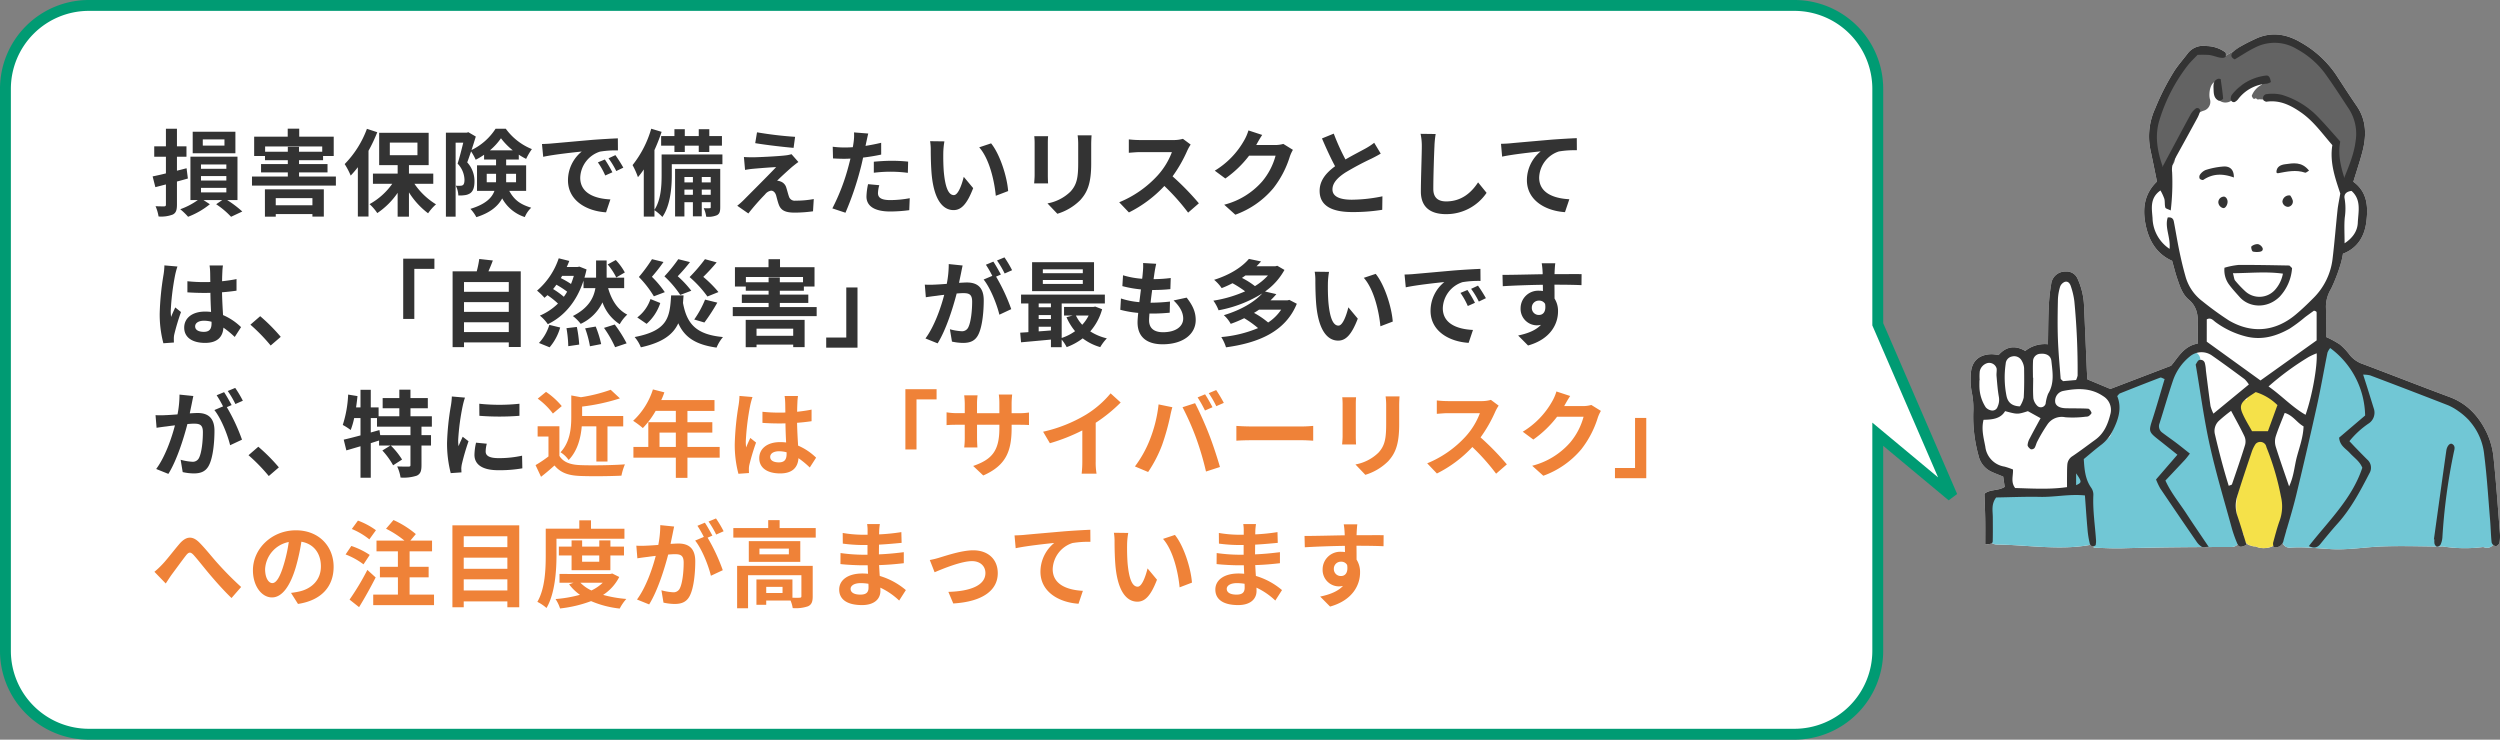 <svg xmlns="http://www.w3.org/2000/svg" xmlns:xlink="http://www.w3.org/1999/xlink" width="689.5" height="204" viewBox="0 0 689.5 204">
  <rect x="0" y="0" width="689.5" height="204" fill="#808080" stroke="none"/>
  <defs>
    <clipPath id="clip-path">
      <rect id="長方形_8534" data-name="長方形 8534" width="146" height="142" fill="none"/>
    </clipPath>
  </defs>
  <g id="吹き出しA" transform="translate(-847.352 -155.5)">
    <g id="吹き出し" transform="translate(7.999)">
      <path id="合体_2" data-name="合体 2" d="M23,201A23,23,0,0,1,0,178V23A23,23,0,0,1,23,0H493.39a23,23,0,0,1,23,23V87.941l20.514,47.4L516.389,118.26V178a23,23,0,0,1-23,23Z" transform="translate(840.852 157)" fill="#fff" stroke="#009b73" stroke-width="3"/>
      <path id="パス_228082" data-name="パス 228082" d="M20.41,12.658H14.43V10.942h5.98Zm3.016-3.822H11.648v5.928H23.426ZM9.958,18.9c-.884.234-1.768.468-2.652.676V15.726H9.932v-2.86H7.306V8H4.264v4.862H1.04v2.86H4.264v4.6c-1.352.338-2.626.624-3.666.832l.754,2.964,2.912-.754v5.564c0,.364-.13.468-.468.494-.338,0-1.4,0-2.392-.052a12.047,12.047,0,0,1,.832,2.834,8.847,8.847,0,0,0,3.952-.546c.858-.468,1.118-1.222,1.118-2.756V22.564c1.014-.26,2.028-.546,3.016-.832Zm3.978,5.408H20.93v1.248H13.936Zm0-3.25H20.93V22.3H13.936Zm0-3.2H20.93v1.2H13.936ZM24,27.686V15.7H11.024V27.686h2.028a19.793,19.793,0,0,1-4.836,2.522,16.544,16.544,0,0,1,2.158,2.08A21.982,21.982,0,0,0,16.38,28.83l-1.742-1.144h5.148L18.122,28.83a22.929,22.929,0,0,1,4.108,3.458l3.094-1.456a29.188,29.188,0,0,0-4.16-3.146Zm20.67-.546v1.976H34.554V27.14Zm-13.1,5.122h2.99v-.728H44.668v.7h3.146V24.722H31.564Zm.052-17.914V12.892H47.372v1.456h-6.4V13H37.882v1.352Zm9.36,6.838V20.042h7.852V17.754H40.976V16.688h6.63v-1.17h2.938v-5.33H41.028V7.978H37.856v2.21H28.6v5.33h2.99v1.17h6.292v1.066H30.5v2.288h7.384v1.144H28v2.5h23.14v-2.5ZM59.7,8.03a27.419,27.419,0,0,1-6.136,9.724,20.667,20.667,0,0,1,1.664,3.172A29.628,29.628,0,0,0,57.2,18.612v13.6h2.938V14.088a43.473,43.473,0,0,0,2.418-5.122Zm6.318,3.8h7.618V15.31H66.014ZM78,23.188V20.38H71.292V18.04h5.434V9.122H63.076V18.04h5.1v2.34H61.36v2.808h5.33A18.678,18.678,0,0,1,60.424,28.8a12.768,12.768,0,0,1,2.132,2.47,20.849,20.849,0,0,0,5.616-5.59v6.578h3.12V25.554a21.469,21.469,0,0,0,5.278,5.772,13.163,13.163,0,0,1,2.184-2.47A19.567,19.567,0,0,1,72.8,23.188Zm14.742-.416v-2.34h2.574V22.07a6.337,6.337,0,0,1-.026.7Zm8.086-2.34v2.34H98.1v-2.34Zm-7.2-6.474a16.908,16.908,0,0,0,3.042-3.328,18.564,18.564,0,0,0,3.25,3.328Zm9.984,11.18V18.092H98.1V16.506h3.484V15.154a18.347,18.347,0,0,0,2.028,1.17,17.535,17.535,0,0,1,1.586-2.7A16.554,16.554,0,0,1,97.994,8H95.186a16.371,16.371,0,0,1-6.63,5.876c.416-1.274.832-2.574,1.17-3.718l-2.054-1.2-.442.13H81.484V32.262h2.678V11.852h2.106c-.442,1.794-1.014,4.108-1.56,5.772a6.685,6.685,0,0,1,1.9,4.446c0,.754-.13,1.248-.442,1.482a1.352,1.352,0,0,1-.754.182,6.373,6.373,0,0,1-1.2-.026,6.531,6.531,0,0,1,.7,2.7,9.232,9.232,0,0,0,1.742-.078,3.469,3.469,0,0,0,1.508-.52c.858-.6,1.2-1.69,1.2-3.328a7.6,7.6,0,0,0-2-5.2c.338-.884.7-1.95,1.066-3.016A14.4,14.4,0,0,1,89.7,16.558a19.364,19.364,0,0,0,2.314-1.378v1.326h3.3v1.586H90.064v7.046h4.81c-.7,1.924-2.444,3.692-6.63,4.966a10.827,10.827,0,0,1,1.638,2.288c3.9-1.222,6.006-3.094,7.124-5.174a10.917,10.917,0,0,0,6.24,5.148,7.351,7.351,0,0,1,1.768-2.574c-2.574-.806-4.524-1.794-6.058-4.654Zm21.71-8.658-1.924.806a20.061,20.061,0,0,1,2.028,3.614l1.976-.884A34.074,34.074,0,0,0,125.32,16.48Zm2.912-1.2-1.9.884a22.873,22.873,0,0,1,2.132,3.51l1.95-.936A38.89,38.89,0,0,0,128.232,15.284Zm-20.254-3.068.338,3.536c2.99-.65,8.4-1.222,10.634-1.456a10.21,10.21,0,0,0-3.8,7.93c0,5.59,5.1,8.5,10.5,8.84l1.2-3.562c-4.368-.208-8.32-1.742-8.32-5.98a7.816,7.816,0,0,1,5.434-7.2,26.589,26.589,0,0,1,4.966-.338l-.026-3.328c-1.82.078-4.628.234-7.28.442-4.706.416-8.97.806-11.128.988C110.006,12.138,109.018,12.19,107.978,12.216Zm32.864-2.184v2.652h3.666v1.742h2.86V12.684h3.848v1.742h2.912V12.684h3.484V10.032h-3.484v-1.9h-2.912v1.9h-3.848v-1.9h-2.86v1.9Zm11.206,16.2V24.8h2.47v1.43Zm-4.784,0V24.8h2.34v1.43Zm2.34-4.914V22.8h-2.34V21.316Zm4.914,0V22.8h-2.47V21.316Zm2.626-2.236H144.69V32.21h2.574V28.258h2.34v3.9h2.444v-3.9h2.47V29.61c0,.26-.052.312-.286.312-.26.026-.91.026-1.638,0a7.741,7.741,0,0,1,.676,2.34,6.026,6.026,0,0,0,2.99-.416c.728-.416.884-1.04.884-2.21Zm.6-3.978h-16.77V20.8c0,2.86-.156,6.786-1.976,9.568V13.906a50.539,50.539,0,0,0,1.976-5.044L138.112,8a28.97,28.97,0,0,1-5.148,10.036,21.507,21.507,0,0,1,1.482,3.328,20.739,20.739,0,0,0,1.612-2.132v13H139V30.468a12.579,12.579,0,0,1,2.184,1.872c2.21-3.146,2.6-8.112,2.6-11.492V17.78h13.962Zm9.542-6.11-.494,2.99c3.068.52,7.878,1.066,10.582,1.3l.416-3.042A102.856,102.856,0,0,1,167.284,8.992Zm11.414,8.19-1.9-2.158a8.264,8.264,0,0,1-1.456.312c-2.132.286-7.982.546-9.2.546-.936,0-1.872-.026-2.47-.078l.312,3.562c.546-.1,1.326-.234,2.21-.312,1.482-.13,4.55-.39,6.37-.468-2.366,2.5-7.618,7.722-8.944,9.074a19.673,19.673,0,0,1-1.794,1.586l3.068,2.132a64.293,64.293,0,0,1,4.6-5.252,2.666,2.666,0,0,1,1.664-1.04c.52,0,1.066.338,1.378,1.248.182.65.468,1.846.754,2.6.624,1.69,1.95,2.21,4.394,2.21a37.684,37.684,0,0,0,5.044-.364l.208-3.38a26.683,26.683,0,0,1-5.044.442,1.636,1.636,0,0,1-1.82-1.2c-.234-.65-.468-1.638-.7-2.34a2.506,2.506,0,0,0-1.586-1.742,2.675,2.675,0,0,0-.962-.208c.6-.65,3.016-2.86,4.186-3.874C177.476,18.118,178.022,17.65,178.7,17.182Zm20.8,2.964a37.829,37.829,0,0,1,4.966-.286,37.19,37.19,0,0,1,4.42.312l.078-3.094a44.7,44.7,0,0,0-4.524-.234c-1.664,0-3.51.13-4.94.26Zm2.028-8.268c-1.4.338-2.86.624-4.316.858l.208-.988c.13-.572.364-1.716.546-2.418l-3.926-.312a13.368,13.368,0,0,1-.1,2.6q-.078.624-.234,1.482c-.78.052-1.534.078-2.288.078a25.348,25.348,0,0,1-3.25-.208l.078,3.224c.91.052,1.872.1,3.12.1.52,0,1.092-.026,1.69-.052-.182.728-.364,1.456-.546,2.132a56.77,56.77,0,0,1-4.446,11.6l3.614,1.2a83.039,83.039,0,0,0,4.082-11.908c.286-1.04.546-2.184.78-3.3,1.716-.208,3.458-.494,4.992-.832Zm-3.614,11.414a17.672,17.672,0,0,0-.442,3.432c0,2.6,2.21,4.108,6.552,4.108a41.2,41.2,0,0,0,5.252-.364l.13-3.3a29.85,29.85,0,0,1-5.356.52c-2.756,0-3.406-.832-3.406-1.95a8.908,8.908,0,0,1,.364-2.158Zm21.06-11.8-3.952-.052a14.921,14.921,0,0,1,.182,2.6c0,1.586.052,4.576.286,6.942.728,6.916,3.2,9.464,6.006,9.464,2.08,0,3.692-1.586,5.408-6.058l-2.6-3.12c-.494,2.028-1.508,5.044-2.73,5.044-1.612,0-2.392-2.522-2.756-6.24-.156-1.846-.182-3.8-.156-5.46A20.4,20.4,0,0,1,218.972,11.488Zm12.87.546-3.276,1.092c2.808,3.172,4.186,9.23,4.576,13.364l3.406-1.3C236.262,21.238,234.286,15.024,231.842,12.034Zm11.908-1.976a17.686,17.686,0,0,1,.1,1.976V20.8c0,.78-.1,1.794-.13,2.288h3.848c-.052-.6-.078-1.612-.078-2.262V12.034c0-.832.026-1.4.078-1.976Zm11.96-.234a18.341,18.341,0,0,1,.156,2.6v4.94c0,4.056-.338,6.006-2.106,7.956a12.169,12.169,0,0,1-6.37,3.276l2.73,2.86a15.1,15.1,0,0,0,6.318-3.77c1.924-2.132,3.016-4.524,3.016-10.114V12.424c0-1.04.052-1.872.1-2.6Zm29.042.962a9.387,9.387,0,0,1-2.7.338H272.9a29.048,29.048,0,0,1-3.068-.182v3.692c.546-.026,1.976-.182,3.068-.182h8.814a20.146,20.146,0,0,1-3.874,6.37,29.457,29.457,0,0,1-10.66,7.462l2.678,2.808a34.248,34.248,0,0,0,9.776-7.306,59.29,59.29,0,0,1,6.552,7.358l2.964-2.574a73.094,73.094,0,0,0-7.254-7.436,38.226,38.226,0,0,0,4.082-7.15,12.289,12.289,0,0,1,.91-1.612Zm27.69,1.4a8.337,8.337,0,0,1-2.262.312h-5.226l.078-.13c.312-.572.962-1.742,1.586-2.652l-3.8-1.248a12.508,12.508,0,0,1-1.17,2.73,22.894,22.894,0,0,1-8.112,8.372l2.912,2.158A29.636,29.636,0,0,0,303,15.44h7.306a18.482,18.482,0,0,1-3.692,7.1A20.721,20.721,0,0,1,296.14,28.96l3.068,2.756a24.5,24.5,0,0,0,10.5-7.332,27.128,27.128,0,0,0,4.524-8.684,10.412,10.412,0,0,1,.858-1.872Zm25.064-.312a17.777,17.777,0,0,1-2.366,1.56c-1.222.676-3.458,1.82-5.564,3.042a60.365,60.365,0,0,1-3.224-7.124l-3.25,1.326c1.17,2.73,2.418,5.46,3.614,7.67-2.47,1.82-4.264,3.926-4.264,6.786,0,4.42,3.874,5.85,9,5.85a50.357,50.357,0,0,0,8.268-.624l.052-3.718a43.064,43.064,0,0,1-8.424.936c-3.562,0-5.356-.988-5.356-2.834,0-1.794,1.43-3.276,3.588-4.68a78.852,78.852,0,0,1,7.176-3.822c.936-.468,1.768-.91,2.548-1.378ZM350.3,9.408a16.165,16.165,0,0,1,.338,3.484c0,2.21-.26,8.97-.26,12.428,0,4.394,2.73,6.24,6.942,6.24a13.4,13.4,0,0,0,11.18-5.876l-2.34-2.886c-1.846,2.808-4.55,5.252-8.814,5.252-1.976,0-3.536-.832-3.536-3.432,0-3.2.182-8.97.312-11.726a26.423,26.423,0,0,1,.338-3.432Zm22.178,2.756.312,3.536c2.99-.65,8.424-1.222,10.634-1.456a10.291,10.291,0,0,0-3.8,7.93c0,5.564,5.1,8.476,10.5,8.84l1.2-3.562c-4.342-.234-8.32-1.742-8.32-5.98a7.851,7.851,0,0,1,5.434-7.2,26.589,26.589,0,0,1,4.966-.338L393.38,10.6c-1.794.078-4.628.234-7.28.442-4.706.416-8.97.78-11.1.988C374.478,12.086,373.49,12.138,372.476,12.164ZM3.848,45.694a19.319,19.319,0,0,1-.234,2.522A76.311,76.311,0,0,0,2.548,58.954,31.058,31.058,0,0,0,3.562,67.17l2.912-.208c-.026-.364-.026-.806-.026-1.066a5.083,5.083,0,0,1,.13-1.2,61.423,61.423,0,0,1,1.846-6.136L6.838,57.29c-.39.858-.806,1.716-1.144,2.626a11.917,11.917,0,0,1-.1-1.664,68.1,68.1,0,0,1,1.222-9.958,21.639,21.639,0,0,1,.624-2.288Zm13,15.99c0,1.508-.546,2.34-2.132,2.34-1.352,0-2.392-.468-2.392-1.508,0-.962.988-1.56,2.444-1.56a8.027,8.027,0,0,1,2.08.286Zm8.138,1.04A16.343,16.343,0,0,0,20.02,59.4c-.1-1.742-.234-3.8-.286-6.292,1.4-.1,2.756-.26,4-.442v-3.2c-1.222.26-2.574.442-3.978.6,0-1.144.052-2.106.078-2.678a16.445,16.445,0,0,1,.156-1.664H16.3a14.569,14.569,0,0,1,.156,1.69c.026.546.026,1.586.052,2.86-.6.026-1.222.026-1.82.026a42.693,42.693,0,0,1-4.5-.234V53.13c1.534.1,2.99.156,4.5.156.6,0,1.222,0,1.846-.026.026,1.82.1,3.692.182,5.278a11.566,11.566,0,0,0-1.69-.1c-3.51,0-5.72,1.794-5.72,4.42,0,2.7,2.236,4.212,5.772,4.212,3.484,0,4.888-1.768,5.044-4.212a26.259,26.259,0,0,1,3.12,2.574ZM35.932,65.4a48.735,48.735,0,0,0-5.668-5.694l-2.7,2.34a48.8,48.8,0,0,1,5.59,5.746Zm33.774-4.94h3.068V46.656h5.538V43.848H69.706Zm16.77,3.614v-2.7h12.35v2.7Zm12.35-8.242v2.678H86.476V55.834Zm0-5.538v2.678H86.476V50.3ZM93.21,47.332c.416-.936.832-1.95,1.222-2.99l-3.744-.416a29.426,29.426,0,0,1-.7,3.406H83.33v20.9h3.146v-1.3h12.35V68.21h3.3V47.332Zm37.622.312a16.284,16.284,0,0,0-2.5-3.432L126.1,45.434a17.336,17.336,0,0,1,2.366,3.588ZM110.084,68.288A14.5,14.5,0,0,0,113,62.828l-2.99-.728a12.743,12.743,0,0,1-2.86,4.992Zm4.654-5.278a33,33,0,0,1,.494,4.966l3.016-.442a34.012,34.012,0,0,0-.65-4.862Zm-.728-8.658a22.906,22.906,0,0,0-2.964-2.132c.312-.39.624-.78.91-1.2a24.458,24.458,0,0,1,2.964,1.924A12.987,12.987,0,0,1,114.01,54.352Zm2.756-5.772c-.234.78-.494,1.534-.78,2.236a24.063,24.063,0,0,0-2.808-1.612l.364-.624Zm13.884,3.38V49.074h-4.836V44.342H122.9v4.732h-3.2c.208-.728.416-1.482.572-2.262l-1.976-.78-.494.1h-2.99c.26-.546.494-1.118.7-1.664l-2.912-.728a20.176,20.176,0,0,1-5.98,8.918,18.442,18.442,0,0,1,2.054,1.976c.26-.234.546-.468.806-.728a21.907,21.907,0,0,1,2.912,2.314,16.293,16.293,0,0,1-4.992,3.328,10.513,10.513,0,0,1,2.184,2.366c4.368-2.106,7.9-6.058,9.854-12.012V51.96h3.276c-.442,2.678-1.9,5.512-6.214,7.7a11.3,11.3,0,0,1,2.158,2.158,12.358,12.358,0,0,0,6.006-5.928,11.834,11.834,0,0,0,4.758,6.032,10.44,10.44,0,0,1,2.08-2.652c-2.7-1.378-4.342-4.03-5.278-7.306Zm-10.764,11.1A27.707,27.707,0,0,1,121.212,68l3.094-.6a28.975,28.975,0,0,0-1.508-4.836Zm5.2-.13a31.594,31.594,0,0,1,3.068,5.33l3.172-1.066A35.267,35.267,0,0,0,128.05,62Zm31.564-9.88a31.664,31.664,0,0,0-4.186-4.186,50.619,50.619,0,0,0,3.692-4l-3.224-.884a45.347,45.347,0,0,1-4.238,4.94,30.254,30.254,0,0,1,4.914,5.356Zm-3.874,8.4a51.808,51.808,0,0,0,3.562-5.486l-3.38-.832a26.663,26.663,0,0,1-2.99,5.486Zm-3.614-8.762a28.346,28.346,0,0,0-3.744-4,46.745,46.745,0,0,0,3.38-3.9l-3.224-.806a42.412,42.412,0,0,1-3.822,4.732,29.09,29.09,0,0,1,4.368,5.122Zm-7.306.39a27.982,27.982,0,0,0-3.562-4.238,45.53,45.53,0,0,0,3.2-4.082l-3.172-.78a41.6,41.6,0,0,1-3.614,4.914,28.913,28.913,0,0,1,4.134,5.33Zm-3.952,1.9a10.561,10.561,0,0,1-3.64,5.07l2.574,1.768a13.147,13.147,0,0,0,3.77-5.746Zm5.694-1.014c-.364,6.032-.858,9.724-10.062,11.492a9.959,9.959,0,0,1,1.716,2.834c6.032-1.326,8.892-3.536,10.322-6.63,1.716,3.822,4.732,5.9,10.556,6.708a11.042,11.042,0,0,1,1.768-2.912c-7.332-.676-9.958-3.562-11.024-9.412.052-.676.1-1.352.156-2.08Zm33.67,9.178v1.976H167.154V63.14Zm-13.1,5.122h2.99v-.728h10.114v.7h3.146V60.722h-16.25Zm.052-17.914V48.892h15.756v1.456h-6.4V49h-3.094v1.352Zm9.36,6.838V56.042h7.852V53.754h-7.852V52.688h6.63v-1.17h2.938v-5.33h-9.516v-2.21h-3.172v2.21H161.2v5.33h2.99v1.17h6.292v1.066H163.1v2.288h7.384v1.144H160.6v2.5h23.14v-2.5ZM195,51.778h-3.094V65.584h-5.538v2.808H195Zm42.64-4.758a30.767,30.767,0,0,0-2.106-3.536l-2.054.858a25.941,25.941,0,0,1,2.106,3.588Zm-17.472-1.69a28.506,28.506,0,0,1-.546,5.46c-1.3.1-2.522.182-3.328.208a23.907,23.907,0,0,1-2.73,0l.286,3.484c.806-.13,2.132-.312,2.86-.39.494-.078,1.3-.182,2.21-.286-.91,3.51-2.678,8.658-5.174,12.038L217.1,67.2c2.366-3.8,4.238-9.854,5.252-13.754.728-.052,1.352-.1,1.768-.1,1.612,0,2.5.286,2.5,2.34,0,2.548-.338,5.616-1.04,7.046a1.893,1.893,0,0,1-1.924,1.118,15.024,15.024,0,0,1-3.172-.546l.572,3.406a14.577,14.577,0,0,0,3.068.364c1.976,0,3.38-.572,4.238-2.366,1.092-2.236,1.456-6.344,1.456-9.386,0-3.692-1.924-4.914-4.654-4.914-.52,0-1.3.052-2.158.1.182-.936.39-1.872.546-2.652.13-.65.286-1.456.442-2.132Zm14.378,2.886c-.52-.962-1.43-2.6-2.08-3.562l-2.054.858a28.745,28.745,0,0,1,1.768,3.068l-2.392,1.014c1.846,2.288,3.666,6.838,4.342,9.7l3.276-1.534a51.16,51.16,0,0,0-4.186-8.97Zm22.594-.364H246.116V46.786H257.14Zm0,2.964H246.116V49.724H257.14Zm3.094-6.006H243.152v7.982h17.082Zm-1.482,14.716a10.886,10.886,0,0,1-1.768,2.548,10.066,10.066,0,0,1-1.742-2.548Zm-13.78,3.094h3.38v1.014c-1.144.1-2.288.182-3.38.26Zm0-3.224h3.38v1.092h-3.38Zm3.38-3.2v1.04h-3.38V56.2Zm12.22.858-.52.1h-8.086v2.366h2.392l-1.716.468a15.923,15.923,0,0,0,2.366,3.848,13.348,13.348,0,0,1-3.692,1.872V56.2h11.908V53.754H240.11V56.2h2.028v7.9c-.806.078-1.586.1-2.262.156l.234,2.652c2.288-.208,5.252-.468,8.242-.754v2.106h2.964V66.156a11.493,11.493,0,0,1,1.378,2.08,16.94,16.94,0,0,0,4.42-2.418,14.567,14.567,0,0,0,4.836,2.418,12.808,12.808,0,0,1,1.82-2.418,14.535,14.535,0,0,1-4.576-1.924,15.5,15.5,0,0,0,3.276-6.11Zm21.606-1.69c1.664,1.586,2.652,3.25,2.652,4.992,0,2.132-1.976,3.77-5.564,3.77-2.548,0-3.848-1.17-3.848-3.276,0-.468.052-1.118.1-1.872h1.04c1.586,0,3.094-.1,4.55-.234l.078-3.068a51.076,51.076,0,0,1-5.174.312h-.182c.13-1.144.286-2.366.442-3.51a46.141,46.141,0,0,0,5.018-.234l.1-3.068a37.787,37.787,0,0,1-4.732.312c.13-.832.208-1.508.286-1.95.1-.676.234-1.352.442-2.288l-3.614-.208a16.222,16.222,0,0,1-.052,2.288c-.052.572-.1,1.274-.208,2.054a23.867,23.867,0,0,1-5.278-.962l-.182,2.99a32.184,32.184,0,0,0,5.122.91c-.156,1.17-.286,2.366-.442,3.51a21.918,21.918,0,0,1-5.07-1.014l-.182,3.12a28.872,28.872,0,0,0,4.94.858c-.1,1.066-.182,1.976-.182,2.6,0,4.29,2.86,6.058,6.916,6.058,5.642,0,9.126-2.808,9.126-6.682,0-2.184-.78-4-2.5-6.188Zm29.666,2.548a12.57,12.57,0,0,1-3.588,3.536,22.622,22.622,0,0,0-3.9-2.652c.494-.286.936-.572,1.378-.884Zm-3.64-9.438a16.2,16.2,0,0,1-3.588,2.938,21.413,21.413,0,0,0-3.588-2.262c.338-.234.65-.442.962-.676Zm5.9,6.734-.546.13h-4.654a20.007,20.007,0,0,0,1.612-1.716L307.4,52.9a17.787,17.787,0,0,0,5.356-5.954L310.778,45.8l-.52.13h-5.2q.663-.663,1.248-1.326l-3.354-.7c-1.794,2.132-4.992,4.316-9.594,5.772a10.838,10.838,0,0,1,2.08,2.288,28.812,28.812,0,0,0,2.99-1.352,29.76,29.76,0,0,1,3.484,2.236,34.847,34.847,0,0,1-8.762,2.574,10.927,10.927,0,0,1,1.43,2.652,34.415,34.415,0,0,0,12.064-4.654c-2.08,2.262-5.616,4.5-10.608,6.006a8.862,8.862,0,0,1,1.9,2.392,32.6,32.6,0,0,0,3.718-1.56,27.672,27.672,0,0,1,3.822,2.73,33.727,33.727,0,0,1-10.14,2.47,12.192,12.192,0,0,1,1.3,2.834c8.918-1.222,16.38-4.29,19.526-12.012Zm10.946-7.722-3.952-.052a14.921,14.921,0,0,1,.182,2.6c0,1.586.052,4.576.286,6.942.728,6.916,3.2,9.464,6.006,9.464,2.08,0,3.692-1.586,5.408-6.058l-2.6-3.12c-.494,2.028-1.508,5.044-2.73,5.044-1.612,0-2.392-2.522-2.756-6.24-.156-1.846-.182-3.8-.156-5.46A20.4,20.4,0,0,1,325.052,47.488Zm12.87.546-3.276,1.092c2.808,3.172,4.186,9.23,4.576,13.364l3.406-1.3C342.342,57.238,340.366,51.024,337.922,48.034Zm25.3,4.446-1.924.806a20.06,20.06,0,0,1,2.028,3.614l1.976-.884A34.074,34.074,0,0,0,363.22,52.48Zm2.912-1.2-1.9.884a22.873,22.873,0,0,1,2.132,3.51l1.95-.936A38.89,38.89,0,0,0,366.132,51.284Zm-20.254-3.068.338,3.536c2.99-.65,8.4-1.222,10.634-1.456a10.21,10.21,0,0,0-3.8,7.93c0,5.59,5.1,8.5,10.5,8.84l1.2-3.562c-4.368-.208-8.32-1.742-8.32-5.98a7.816,7.816,0,0,1,5.434-7.2,26.589,26.589,0,0,1,4.966-.338l-.026-3.328c-1.82.078-4.628.234-7.28.442-4.706.416-8.97.806-11.128.988C347.906,48.138,346.918,48.19,345.878,48.216Zm35.1,9.23a1.922,1.922,0,0,1,1.976-2.028,1.836,1.836,0,0,1,1.69.91c.338,2.236-.624,3.042-1.69,3.042A1.913,1.913,0,0,1,380.978,57.446Zm13.728-9.334c-1.352-.026-4.862,0-7.462,0,0-.312.026-.572.026-.78.026-.416.1-1.794.182-2.21h-3.744a17.416,17.416,0,0,1,.234,2.236,6.6,6.6,0,0,1,.026.78c-3.458.052-8.138.182-11.076.182l.078,3.12c3.172-.182,7.15-.338,11.05-.39l.026,1.716a6.177,6.177,0,0,0-1.014-.078,4.849,4.849,0,0,0-5.148,4.81,4.536,4.536,0,0,0,4.446,4.732,5.559,5.559,0,0,0,1.17-.13c-1.43,1.534-3.692,2.392-6.292,2.938l2.73,2.756c6.292-1.768,8.268-6.032,8.268-9.386a6.349,6.349,0,0,0-.962-3.562c0-1.118,0-2.522-.026-3.822,3.484,0,5.9.052,7.462.13ZM25.48,83.02a30.768,30.768,0,0,0-2.106-3.536l-2.054.858a25.942,25.942,0,0,1,2.106,3.588ZM8.008,81.33a28.506,28.506,0,0,1-.546,5.46c-1.3.1-2.522.182-3.328.208A23.906,23.906,0,0,1,1.4,87l.286,3.484c.806-.13,2.132-.312,2.86-.39.494-.078,1.3-.182,2.21-.286-.91,3.51-2.678,8.658-5.174,12.038L4.94,103.2c2.366-3.8,4.238-9.854,5.252-13.754.728-.052,1.352-.1,1.768-.1,1.612,0,2.5.286,2.5,2.34,0,2.548-.338,5.616-1.04,7.046a1.893,1.893,0,0,1-1.924,1.118A15.024,15.024,0,0,1,8.32,99.3l.572,3.406a14.577,14.577,0,0,0,3.068.364c1.976,0,3.38-.572,4.238-2.366,1.092-2.236,1.456-6.344,1.456-9.386,0-3.692-1.924-4.914-4.654-4.914-.52,0-1.3.052-2.158.1.182-.936.39-1.872.546-2.652.13-.65.286-1.456.442-2.132Zm14.378,2.886c-.52-.962-1.43-2.6-2.08-3.562l-2.054.858A28.745,28.745,0,0,1,20.02,84.58l-2.392,1.014c1.846,2.288,3.666,6.838,4.342,9.7l3.276-1.534a51.16,51.16,0,0,0-4.186-8.97ZM35.412,101.4a48.736,48.736,0,0,0-5.668-5.694l-2.7,2.34a48.8,48.8,0,0,1,5.59,5.746Zm36.3-8.892H63.362l-.208-1.4-2.392.676V87.8h1.716V90.17h9.23Zm5.9-2.34V87.31h-5.9V85.1h4.784V82.292H71.708V79.978H68.64v2.314h-4.6V85.1h4.6v2.21H62.92V84.866H60.762V80H57.928v4.862H56.706q.234-1.56.39-3.12l-2.574-.416A31.619,31.619,0,0,1,53.04,89.7a16.552,16.552,0,0,1,2.184,1.4,21.034,21.034,0,0,0,.962-3.3h1.742v4.784c-1.742.468-3.354.884-4.628,1.17l.728,2.964c1.17-.338,2.5-.728,3.9-1.144v8.684h2.834V94.72c.754-.234,1.534-.494,2.288-.728V95.37H66.2L63.96,96.748a20.8,20.8,0,0,1,2.964,4.082l2.47-1.586a20.391,20.391,0,0,0-3.12-3.874h5.434v5.382c0,.338-.1.416-.546.442-.416,0-1.82,0-3.12-.052a11.262,11.262,0,0,1,.936,3.068,11.8,11.8,0,0,0,4.472-.52c1.04-.494,1.3-1.326,1.3-2.886V95.37h2.626V92.51H74.75V90.17Zm13.078-6.318.026,3.328a71.261,71.261,0,0,0,11.05,0V83.852A52.536,52.536,0,0,1,90.688,83.852ZM89.8,94.59a15.868,15.868,0,0,0-.442,3.354c0,2.626,2.106,4.238,6.552,4.238a35.789,35.789,0,0,0,6.656-.52l-.078-3.484a29.674,29.674,0,0,1-6.448.676c-2.6,0-3.588-.676-3.588-1.82a8.473,8.473,0,0,1,.312-2.158ZM83.122,81.85a19.238,19.238,0,0,1-.26,2.522A71.392,71.392,0,0,0,81.8,94.564a32.87,32.87,0,0,0,1.014,8.424l2.964-.208c-.026-.364-.026-.78-.052-1.066a7.565,7.565,0,0,1,.156-1.2A62.08,62.08,0,0,1,87.724,94.2l-1.612-1.248c-.364.832-.78,1.69-1.144,2.6a12.425,12.425,0,0,1-.1-1.664,63.661,63.661,0,0,1,1.248-9.438,21.64,21.64,0,0,1,.624-2.288Z" transform="translate(880.85 183)" fill="#333"/>
      <path id="パス_228083" data-name="パス 228083" d="M122.98,90.092v9.7h3.068v-9.7h4.342v-2.86H119.054v-2.6A54.707,54.707,0,0,0,129.48,82.37L126.932,80a44.379,44.379,0,0,1-8.216,2.054l-2.652-.494v5.928c0,3.016-.312,6.916-2.964,9.75a7.613,7.613,0,0,1,2.236,2.132c2.5-2.574,3.354-6.214,3.614-9.282Zm-9.542-5.59a20.82,20.82,0,0,0-4.342-3.926l-2.288,1.872a19.675,19.675,0,0,1,4.186,4.108Zm-.65,5.564h-6.006V92.9h2.99v5.486a34.146,34.146,0,0,1-3.562,2.392L107.718,104c1.43-1.092,2.574-2.106,3.718-3.12,1.69,2.028,3.822,2.756,7.02,2.886,3.094.13,8.32.078,11.44-.078a16.193,16.193,0,0,1,.962-3.12c-3.458.26-9.308.338-12.35.208-2.7-.1-4.654-.806-5.72-2.548ZM140.4,95.76V91.808h4.5V95.76Zm16.588,0H148.1V91.808h6.864v-2.86H148.1v-3.12h7.462v-2.99h-14.69a16.6,16.6,0,0,0,.858-2.132L138.58,79.9a20.05,20.05,0,0,1-5.46,8.658,23.929,23.929,0,0,1,2.678,2,23.366,23.366,0,0,0,3.536-4.732H144.9v3.12h-7.592V95.76H133.2v2.964h11.7v5.564h3.2V98.724h8.892Zm5.46-14.066a19.319,19.319,0,0,1-.234,2.522,76.312,76.312,0,0,0-1.066,10.738,31.058,31.058,0,0,0,1.014,8.216l2.912-.208c-.026-.364-.026-.806-.026-1.066a5.083,5.083,0,0,1,.13-1.2,61.421,61.421,0,0,1,1.846-6.136l-1.586-1.274c-.39.858-.806,1.716-1.144,2.626a11.916,11.916,0,0,1-.1-1.664,68.1,68.1,0,0,1,1.222-9.958,21.638,21.638,0,0,1,.624-2.288Zm13,15.99c0,1.508-.546,2.34-2.132,2.34-1.352,0-2.392-.468-2.392-1.508,0-.962.988-1.56,2.444-1.56a8.027,8.027,0,0,1,2.08.286Zm8.138,1.04A16.343,16.343,0,0,0,178.62,95.4c-.1-1.742-.234-3.8-.286-6.292,1.4-.1,2.756-.26,4-.442v-3.2c-1.222.26-2.574.442-3.978.6,0-1.144.052-2.106.078-2.678a16.445,16.445,0,0,1,.156-1.664H174.9a14.568,14.568,0,0,1,.156,1.69c.026.546.026,1.586.052,2.86-.6.026-1.222.026-1.82.026a42.692,42.692,0,0,1-4.5-.234V89.13c1.534.1,2.99.156,4.5.156.6,0,1.222,0,1.846-.026.026,1.82.1,3.692.182,5.278a11.566,11.566,0,0,0-1.69-.1c-3.51,0-5.72,1.794-5.72,4.42,0,2.7,2.236,4.212,5.772,4.212,3.484,0,4.888-1.768,5.044-4.212a26.259,26.259,0,0,1,3.12,2.574Zm24.622-2.262h3.068V82.656h5.538V79.848h-8.606Zm29.3-10.01v-2.73a22.356,22.356,0,0,1,.156-2.418h-3.692a17.158,17.158,0,0,1,.156,2.418v2.73h-6.162V83.9a16.017,16.017,0,0,1,.156-2.366h-3.692a21.119,21.119,0,0,1,.156,2.34v2.574h-2.21a17.192,17.192,0,0,1-2.808-.234v3.536c.572-.052,1.508-.1,2.808-.1h2.21v3.536a21.026,21.026,0,0,1-.156,2.73h3.64c-.026-.52-.1-1.586-.1-2.73V89.65h6.162v.988c0,6.37-2.21,8.632-7.228,10.374l2.782,2.626c6.266-2.756,7.826-6.682,7.826-13.13V89.65h1.924c1.378,0,2.288.026,2.86.078V86.27a15.406,15.406,0,0,1-2.86.182ZM260.7,89.1a42.483,42.483,0,0,0,6.89-5.59l-2.782-2.522a27.441,27.441,0,0,1-6.786,5.876,39.943,39.943,0,0,1-11.83,4.706l1.872,3.172a50.834,50.834,0,0,0,8.944-3.536v8.528a29.116,29.116,0,0,1-.182,3.406h4.108a17.874,17.874,0,0,1-.234-3.406Zm30.16-7.852-2.054.858a32.891,32.891,0,0,1,2.028,3.614l2.08-.91C292.422,83.852,291.512,82.214,290.862,81.252Zm3.068-1.17-2.054.858a27.391,27.391,0,0,1,2.08,3.588l2.08-.91A40.673,40.673,0,0,0,293.93,80.082ZM275.574,93.914a31.325,31.325,0,0,1-4.056,7.228l3.64,1.534a35.747,35.747,0,0,0,3.848-7.436,65.014,65.014,0,0,0,2.21-7.826c.1-.572.39-1.846.624-2.6l-3.8-.78A37.465,37.465,0,0,1,275.574,93.914Zm12.844-.546a80.335,80.335,0,0,1,2.7,9.178l3.848-1.248c-.728-2.574-2.106-6.734-3.042-9.074-.962-2.522-2.756-6.526-3.822-8.528l-3.458,1.118A72.839,72.839,0,0,1,288.418,93.368Zm11.076.676c.962-.078,2.7-.13,4.186-.13h13.962c1.092,0,2.418.1,3.042.13V89.962c-.676.052-1.846.156-3.042.156H303.68c-1.352,0-3.25-.078-4.186-.156Zm29.2-11.986a17.683,17.683,0,0,1,.1,1.976V92.8c0,.78-.1,1.794-.13,2.288h3.848c-.052-.6-.078-1.612-.078-2.262V84.034c0-.832.026-1.4.078-1.976Zm11.96-.234a18.341,18.341,0,0,1,.156,2.6v4.94c0,4.056-.338,6.006-2.106,7.956a12.168,12.168,0,0,1-6.37,3.276l2.73,2.86a15.1,15.1,0,0,0,6.318-3.77c1.924-2.132,3.016-4.524,3.016-10.114V84.424c0-1.04.052-1.872.1-2.6Zm29.042.962a9.386,9.386,0,0,1-2.7.338h-9.152a29.047,29.047,0,0,1-3.068-.182v3.692c.546-.026,1.976-.182,3.068-.182h8.814a20.146,20.146,0,0,1-3.874,6.37,29.457,29.457,0,0,1-10.66,7.462l2.678,2.808a34.248,34.248,0,0,0,9.776-7.306,59.29,59.29,0,0,1,6.552,7.358l2.964-2.574a73.1,73.1,0,0,0-7.254-7.436,38.226,38.226,0,0,0,4.082-7.15,12.289,12.289,0,0,1,.91-1.612Zm27.69,1.4a8.337,8.337,0,0,1-2.262.312H389.9l.078-.13c.312-.572.962-1.742,1.586-2.652l-3.8-1.248a12.508,12.508,0,0,1-1.17,2.73,22.894,22.894,0,0,1-8.112,8.372l2.912,2.158a29.636,29.636,0,0,0,6.552-6.292h7.306a18.482,18.482,0,0,1-3.692,7.1,20.721,20.721,0,0,1-10.478,6.422l3.068,2.756a24.5,24.5,0,0,0,10.5-7.332,27.128,27.128,0,0,0,4.524-8.684,10.412,10.412,0,0,1,.858-1.872Zm15.158,3.588h-3.094v13.806H403.91v2.808h8.632ZM1.092,130.2l3.12,3.224c.468-.676,1.04-1.612,1.638-2.444,1.092-1.456,2.938-4,3.952-5.3.754-.936,1.222-1.066,2.132-.078,1.222,1.352,3.12,3.822,4.732,5.694,1.638,1.924,3.848,4.394,5.694,6.136l2.652-3.042a89.1,89.1,0,0,1-6.292-6.318c-1.534-1.664-3.588-4.316-5.33-6.032-1.872-1.82-3.562-1.638-5.356.416-1.586,1.846-3.588,4.5-4.784,5.72A21.841,21.841,0,0,1,1.092,130.2Zm32.526,3.12c-.962,0-2-1.274-2-3.874a8.073,8.073,0,0,1,6.526-7.462,41.328,41.328,0,0,1-1.378,6.24C35.724,131.708,34.684,133.32,33.618,133.32Zm7.072,5.746c6.5-.988,9.828-4.836,9.828-10.244,0-5.616-4.03-10.062-10.4-10.062-6.682,0-11.856,5.1-11.856,11.024,0,4.342,2.418,7.488,5.252,7.488,2.808,0,5.044-3.172,6.578-8.372a55.955,55.955,0,0,0,1.534-6.994c3.458.6,5.382,3.25,5.382,6.812,0,3.744-2.548,6.11-5.85,6.89-.676.156-1.4.286-2.392.416Zm21.5-20.332a20.3,20.3,0,0,0-4.966-2.652l-1.69,2.314a19.632,19.632,0,0,1,4.836,2.86Zm-1.716,6.812a20.925,20.925,0,0,0-5.07-2.47l-1.586,2.34a19.989,19.989,0,0,1,4.94,2.73Zm-.65,4.134a69.256,69.256,0,0,1-4.914,8.19l2.626,2.08c1.56-2.522,3.2-5.486,4.576-8.19Zm11.648,6.812v-4.758h5.252v-2.912H71.474v-4.264h6.188v-2.964h-5.98L73.19,119.8a26.057,26.057,0,0,0-6.162-3.874l-2.054,2.392a27.817,27.817,0,0,1,5.07,3.276h-7.7v2.964h5.9v4.264H63.284v2.912H68.25v4.758H61.438V139.4h16.77v-2.912ZM86.4,135.348V132.28H98.436v3.068ZM98.436,126.3v3.068H86.4V126.3Zm0-5.9v2.99H86.4V120.4Zm-15.158-3.016v22.594H86.4v-1.612H98.436v1.612h3.276V117.382Zm28.7,3.692h18.746v-2.756H121.5V116h-3.224v2.314h-9.256v7.28c0,3.8-.156,9.2-2.314,12.9a11.258,11.258,0,0,1,2.522,1.69c2.366-4,2.756-10.374,2.756-14.586Zm11.8,4.628v1.716h-4.732V125.7Zm3.068,4.056V125.7H130.6v-2.444h-3.744v-1.716h-3.068v1.716h-4.732v-1.716h-2.912v1.716h-3.51V125.7h3.51v4.056Zm-2.106,3.458a11.81,11.81,0,0,1-3.12,2.132,10.392,10.392,0,0,1-3.042-2.132Zm2.626-2.548-.546.13H112.814v2.418h3.874l-1.222.442a13.131,13.131,0,0,0,2.99,2.886,35.277,35.277,0,0,1-6.734,1.17,10.425,10.425,0,0,1,1.248,2.6,35.238,35.238,0,0,0,8.554-2.028,27.456,27.456,0,0,0,7.9,2.054,12.315,12.315,0,0,1,1.82-2.652,34.368,34.368,0,0,1-6.4-1.118,12.75,12.75,0,0,0,4.446-4.94ZM158.08,119.02a30.766,30.766,0,0,0-2.106-3.536l-2.054.858a25.941,25.941,0,0,1,2.106,3.588Zm-17.472-1.69a28.506,28.506,0,0,1-.546,5.46c-1.3.1-2.522.182-3.328.208a23.906,23.906,0,0,1-2.73,0l.286,3.484c.806-.13,2.132-.312,2.86-.39.494-.078,1.3-.182,2.21-.286-.91,3.51-2.678,8.658-5.174,12.038l3.354,1.352c2.366-3.8,4.238-9.854,5.252-13.754.728-.052,1.352-.1,1.768-.1,1.612,0,2.5.286,2.5,2.34,0,2.548-.338,5.616-1.04,7.046a1.893,1.893,0,0,1-1.924,1.118,15.024,15.024,0,0,1-3.172-.546l.572,3.406a14.577,14.577,0,0,0,3.068.364c1.976,0,3.38-.572,4.238-2.366,1.092-2.236,1.456-6.344,1.456-9.386,0-3.692-1.924-4.914-4.654-4.914-.52,0-1.3.052-2.158.1.182-.936.39-1.872.546-2.652.13-.65.286-1.456.442-2.132Zm14.378,2.886c-.52-.962-1.43-2.6-2.08-3.562l-2.054.858a28.745,28.745,0,0,1,1.768,3.068l-2.392,1.014c1.846,2.288,3.666,6.838,4.342,9.7l3.276-1.534a51.161,51.161,0,0,0-4.186-8.97ZM174.33,136.05h-4.5v-1.69h4.5Zm8.32-7.488H161.8v11.7h3.016v-9.126H179.53v5.8c0,.312-.1.39-.494.416-.286.026-1.092.026-1.976,0v-5.044h-9.932V139.3h2.7v-1.17h6.708a8.77,8.77,0,0,1,.6,2.08,10.377,10.377,0,0,0,4.212-.494c1.014-.468,1.3-1.3,1.3-2.73Zm-6.578-3.172H167.96V123.8h8.112Zm-11.05-3.64v5.72h14.2v-5.72Zm8.5-3.614v-2.184h-3.146v2.184h-9.62v2.626h22.724v-2.626Zm24.518,16.458c0,1.482-.884,1.9-2.262,1.9-1.768,0-2.678-.624-2.678-1.586,0-.884.988-1.586,2.808-1.586a13.8,13.8,0,0,1,2.106.182C198.042,133.944,198.042,134.308,198.042,134.594Zm10.3.65a19.915,19.915,0,0,0-7.2-3.9c-.078-.988-.13-2.028-.182-2.99,2.5-.078,4.5-.26,6.812-.52v-3.042c-2.106.26-4.264.494-6.864.6l.026-2.678c2.47-.13,4.55-.338,6.24-.494l-.078-2.964a53.949,53.949,0,0,1-6.136.624l.026-1.014a17.209,17.209,0,0,1,.182-1.82h-3.51a10.306,10.306,0,0,1,.13,1.768v1.17h-1.274a34.083,34.083,0,0,1-5.59-.494l.026,2.938a42.876,42.876,0,0,0,5.59.39h1.222v2.678h-1.222a46.708,46.708,0,0,1-6.214-.468l-.026,3.042c1.716.208,4.68.338,6.188.338h1.326c.026.754.052,1.56.1,2.34a15.8,15.8,0,0,0-1.586-.078c-3.978,0-6.37,1.82-6.37,4.42,0,2.73,2.184,4.29,6.292,4.29,3.406,0,5.07-1.69,5.07-3.9,0-.26,0-.572-.026-.91a19.5,19.5,0,0,1,5.2,3.562Zm6.6-8.294,1.326,3.38c2.21-.936,7.332-3.068,10.322-3.068,2.236,0,3.692,1.352,3.692,3.276,0,3.51-4.368,5.044-10.218,5.2l1.352,3.2c8.19-.494,12.272-3.692,12.272-8.346,0-3.9-2.73-6.318-6.786-6.318-3.12,0-7.488,1.482-9.23,2A22,22,0,0,1,214.942,126.95Zm23.374-6.786.312,3.536c2.99-.65,8.424-1.222,10.634-1.456a10.291,10.291,0,0,0-3.8,7.93c0,5.564,5.1,8.476,10.5,8.84l1.2-3.562c-4.342-.234-8.32-1.742-8.32-5.98a7.851,7.851,0,0,1,5.434-7.2,26.589,26.589,0,0,1,4.966-.338l-.026-3.328c-1.794.078-4.628.234-7.28.442-4.706.416-8.97.78-11.1.988C240.318,120.086,239.33,120.138,238.316,120.164Zm31.356-.676-3.952-.052a14.921,14.921,0,0,1,.182,2.6c0,1.586.052,4.576.286,6.942.728,6.916,3.2,9.464,6.006,9.464,2.08,0,3.692-1.586,5.408-6.058l-2.6-3.12c-.494,2.028-1.508,5.044-2.73,5.044-1.612,0-2.392-2.522-2.756-6.24-.156-1.846-.182-3.8-.156-5.46A20.4,20.4,0,0,1,269.672,119.488Zm12.87.546-3.276,1.092c2.808,3.172,4.186,9.23,4.576,13.364l3.406-1.3C286.962,129.238,284.986,123.024,282.542,120.034Zm19.24,14.56c0,1.482-.884,1.9-2.262,1.9-1.768,0-2.678-.624-2.678-1.586,0-.884.988-1.586,2.808-1.586a13.8,13.8,0,0,1,2.106.182C301.782,133.944,301.782,134.308,301.782,134.594Zm10.3.65a19.915,19.915,0,0,0-7.2-3.9c-.078-.988-.13-2.028-.182-2.99,2.5-.078,4.5-.26,6.812-.52v-3.042c-2.106.26-4.264.494-6.864.6l.026-2.678c2.47-.13,4.55-.338,6.24-.494l-.078-2.964a53.95,53.95,0,0,1-6.136.624l.026-1.014a17.209,17.209,0,0,1,.182-1.82h-3.51a10.306,10.306,0,0,1,.13,1.768v1.17h-1.274a34.083,34.083,0,0,1-5.59-.494l.026,2.938a42.877,42.877,0,0,0,5.59.39H301.5v2.678h-1.222a46.708,46.708,0,0,1-6.214-.468l-.026,3.042c1.716.208,4.68.338,6.188.338h1.326c.026.754.052,1.56.1,2.34a15.8,15.8,0,0,0-1.586-.078c-3.978,0-6.37,1.82-6.37,4.42,0,2.73,2.184,4.29,6.292,4.29,3.406,0,5.07-1.69,5.07-3.9,0-.26,0-.572-.026-.91a19.5,19.5,0,0,1,5.2,3.562Zm14.3-5.8a1.922,1.922,0,0,1,1.976-2.028,1.836,1.836,0,0,1,1.69.91c.338,2.236-.624,3.042-1.69,3.042A1.913,1.913,0,0,1,326.378,129.446Zm13.728-9.334c-1.352-.026-4.862,0-7.462,0,0-.312.026-.572.026-.78.026-.416.1-1.794.182-2.21h-3.744a17.422,17.422,0,0,1,.234,2.236,6.6,6.6,0,0,1,.026.78c-3.458.052-8.138.182-11.076.182l.078,3.12c3.172-.182,7.15-.338,11.05-.39l.026,1.716a6.178,6.178,0,0,0-1.014-.078,4.849,4.849,0,0,0-5.148,4.81,4.536,4.536,0,0,0,4.446,4.732,5.56,5.56,0,0,0,1.17-.13c-1.43,1.534-3.692,2.392-6.292,2.938l2.73,2.756c6.292-1.768,8.268-6.032,8.268-9.386a6.349,6.349,0,0,0-.962-3.562c0-1.118,0-2.522-.026-3.822,3.484,0,5.9.052,7.462.13Z" transform="translate(880.849 183)" fill="#ef8238"/>
    </g>
    <g id="グループ_167599" data-name="グループ 167599" transform="translate(1390.852 165)">
      <g id="グループ_167596" data-name="グループ 167596" transform="translate(0 0)" clip-path="url(#clip-path)">
        <path id="パス_227757" data-name="パス 227757" d="M145.951,137.336c-.537-6.852-1.012-13.713-1.726-20.548a21.312,21.312,0,0,0-1.783-6.732c-2.153-4.591-5.371-8.212-10.335-10.056-7.968-2.957-15.878-6.074-23.833-9.068a7.992,7.992,0,0,1-3.666-2.461,16.475,16.475,0,0,0-2.806-2.989,26.829,26.829,0,0,0-3.795-2.06c0-2.807.07-5.555-.023-8.3a9.552,9.552,0,0,1,1.445-5.01,47.671,47.671,0,0,0,2.643-6.891,22.8,22.8,0,0,0,.611-2.749c4.175-1.6,6-4.99,6.466-8.925.475-3.984.323-8.071-3.6-10.927.914-3,1.8-5.611,2.5-8.267,1.155-4.407,1.15-8.693-1.584-12.655-1.947-2.824-3.8-5.717-5.679-8.587a28.889,28.889,0,0,0-9.612-8.853C87.222-.107,82.987-.86,78.6,1.189c-1.362.635-2.719,1.3-4.022,2.047a10.881,10.881,0,0,0-1.707,1.223q-1.249.654-2.48,1.388c.046-.348.04-.784-.14-.927a9.154,9.154,0,0,0-5.376-1.73,5.339,5.339,0,0,0-5.045,2.1c-1.169,1.525-2.437,2.979-3.516,4.563a66.284,66.284,0,0,0-5.431,10.6,18.382,18.382,0,0,0-1.232,11.673c.6,2.811,1.162,5.629,1.741,8.445-3.451,3.3-4.026,7.348-3.161,11.75.894,4.544,3.05,8.217,7.339,10.109.509,1.779.9,3.386,1.428,4.944.713,2.087,1.427,4.308,3.132,5.733,2.3,1.927,2.62,4.341,2.547,7.026-.044,1.638-.007,3.28-.007,5.108-3.972.692-5.514,4-7.4,6.132-5.916,2.263-11.4,4.364-16.733,6.4-2.182-.912-4.2-1.753-6.336-2.648-.054-.893-.126-1.845-.167-2.8q-.391-8.863-.768-17.727a19.686,19.686,0,0,0-1.741-7.173,3.259,3.259,0,0,0-3.271-2.03A3.888,3.888,0,0,0,22.225,68.8a50.491,50.491,0,0,0-.694,6.96c-.147,3.141-.14,6.287-.2,9.676a8.614,8.614,0,0,0-6.267,1.845C12.176,85.58,9.705,86.124,7.7,88.424a13.511,13.511,0,0,0-1.813-.241c-3.6.043-5.682,1.945-5.843,5.489A19,19,0,0,0,.295,98.6a21.975,21.975,0,0,1,.441,5.728,39.846,39.846,0,0,0,1.438,11.818A6.457,6.457,0,0,0,5.965,120.7c.983.442,1.993.824,3.016,1.244.156,1.068.288,1.981.412,2.83-1.8,1.163-3.973.582-5.583,1.892.076,2.38.179,4.7.216,7.021s.009,4.64.009,6.968a3.218,3.218,0,0,0,1.844-.4,2.382,2.382,0,0,0,1.344.419c8.407.11,17.493,1.68,25.8.089a.808.808,0,0,0,.95.355c-.009.14-.02.28-.029.42,2.643.108,5.285.257,7.937.182,10.007-.278,19.98-.356,29.993-.356a2.308,2.308,0,0,0,1.76-.727c.009.02.016.04.024.059.323.784,1.057.794,2.424.063l-.18-.588a2.4,2.4,0,0,0,.592.493,2.461,2.461,0,0,0,.806.3,2.524,2.524,0,0,0,1.085.231c.054,0,.1-.011.152-.016a5.3,5.3,0,0,0,2.371.49,5.685,5.685,0,0,0,2.581-.628,3.886,3.886,0,0,1,.089.413,2.276,2.276,0,0,0,2.447-1.243,2.084,2.084,0,0,0,2.211,1.319c3.826-.261,7.532.224,11.345.42,4.627.241,9.389-.591,14.019-.754,4.976-.176,9.964-.019,14.942.026a.4.4,0,0,0,.1.042.827.827,0,0,0,.282-.044c.419,0,.843-.007,1.281-.024a38.787,38.787,0,0,0,11.117.168h.007c.107.03.222.046.329.079a2.149,2.149,0,0,0,2.447-.69,1.4,1.4,0,0,0,.688.378c.333.034.992-.54,1.065-.927a11.072,11.072,0,0,0,.1-2.871" transform="translate(0 0)" fill="#fff" fill-rule="evenodd"/>
        <path id="パス_227758" data-name="パス 227758" d="M91.692,25.963a27.348,27.348,0,0,0-4.063-10.353,35.2,35.2,0,0,0-15.7-14.372,2.664,2.664,0,0,0-3.106.446C64.044.732,59.487,2.844,55.1,5.474a6.613,6.613,0,0,0-5.529-.78,2.078,2.078,0,0,0-2.452.056C39.145,10.1,35.442,21.608,35.348,30.5a10.069,10.069,0,0,0,.983,2.077c-.04.172-.089.337-.126.51-.7,3.152,4.126,4.491,4.829,1.333a41.341,41.341,0,0,1,3.43-9.746,2.534,2.534,0,0,0,1.075-.943c.245-.374.466-.755.674-1.141a5.513,5.513,0,0,1,2.839-1.971A2.535,2.535,0,0,0,50.8,17.539c-.472-1.355-.047-5.335,2.178-4.943a2.9,2.9,0,0,0,.448.043,8.776,8.776,0,0,0-.784,3.308c-.132,3.237,4.876,3.224,5.008,0a3.885,3.885,0,0,1,.082-.636,2.908,2.908,0,0,0,.438-.35,6.811,6.811,0,0,1,4.238-2.275,2.417,2.417,0,0,0,1.585-.631,8.587,8.587,0,0,1,1.756.29,2.424,2.424,0,0,0,1.3.024c0,.022.006.043.009.065-.183.032-.371.056-.554.09a2.135,2.135,0,0,0-1.475.948,5.757,5.757,0,0,0-2.68,2.927.468.468,0,0,0,.149.492.516.516,0,0,0,.853.331c.029-.023.054-.047.082-.07a.456.456,0,0,0,.176.143.518.518,0,0,0,.524.224c.084-.014.169-.037.252-.056a17.058,17.058,0,0,0,1.952.073.449.449,0,0,0,.383-.191,2.643,2.643,0,0,0,1.116.017c1.714-.325,3.355.171,5.111.165.361.694.95.826,2,.744.04,0,.1.294.134.292.9.91,2.116,1.084,3.133,1.852a2.275,2.275,0,0,0,.313.56c.129.169.266.334.4.5l-.009.007.052.044c2.371,2.966,5.314,5.618,6.316,9.385a2.309,2.309,0,0,0,1.012,1.421,11.006,11.006,0,0,0-.01,4.349c1.013,4.86,5.693,1.79,4.828-1.333-.775-2.808.99-6.4.581-9.386" transform="translate(15.228 0.409)" fill="#636363" fill-rule="evenodd"/>
        <path id="パス_227759" data-name="パス 227759" d="M71.049,109.985c-.01-.029-.023-.056-.033-.085a2.535,2.535,0,0,0-.009-1.325c-.571-2.156-1.283-4.247-2-6.356a2.736,2.736,0,0,0-.521-.915c-.073-.29-.146-.579-.219-.866-.336-1.958-.62-3.932-.976-5.863a2.914,2.914,0,0,0,.046-1.22C65.627,83.2,61.929,73.8,61.914,63.42c0-3.235-5.012-3.235-5.008,0,0,.272.016.543.021.814a2.4,2.4,0,0,0-2.292.589,15.5,15.5,0,0,1-7.967,4.293A64.86,64.86,0,0,0,37.045,71.7c-.456.176-.923.353-1.392.53,4.1,2.665,3.128,8.647,1.338,12.236-3,3.01-8.013,3.01-10.016,7.024-.937,2.815-.13,5.631-.021,8.446a43.89,43.89,0,0,0-5.237.592c-5.1.773-10.607-.085-15.775.327a2.563,2.563,0,0,0-2.5,2.509,21.736,21.736,0,0,0,.589,6.185,2.062,2.062,0,0,0,.1.267c-1.424,1.32-.88,4.386,1.644,4.418,8.43.11,17.545,1.693,25.87.077a2.026,2.026,0,0,0,.939-.482c-.03.421-.06.844-.087,1.269,2.643.108,5.287.255,7.937.182,10.007-.278,19.98-.355,29.993-.355,3.008,0,3.211-4.345.621-4.944" transform="translate(1.448 26.44)" fill="#71c7d5" fill-rule="evenodd"/>
        <path id="パス_227760" data-name="パス 227760" d="M118.981,110.559c-.2-4.557-1.447-8.913-2.009-13.425-.522-4.19.062-8.277-1.421-12.328a2.5,2.5,0,0,0-1.355-1.4c-.079-.38-.179-.784-.313-1.27a2.418,2.418,0,0,0-2.169-1.73,15.072,15.072,0,0,0-7.3-5.5c-4.041-1.585-8.293-2.526-12.249-4.336-2.173-.995-4.229-2.123-6.469-2.972-3.015-1.144-5.969-.79-7.2-4.526a2.473,2.473,0,0,0-2.734-1.719c-1.119-1.485-3.885-1.608-4.43.715-.883,3.76-1.036,7.567-2,11.37-1.15,4.523-1.863,9.216-2.9,13.773s-1.54,9.153-2.8,13.665a101.067,101.067,0,0,0-2.478,9.93c-1.889,1.229-1.5,4.792,1.236,4.609,3.827-.261,7.532.224,11.345.42,4.627.241,9.389-.591,14.019-.754,5.018-.178,10.047-.014,15.066.029.5,0,1.01-.009,1.535-.03a38.788,38.788,0,0,0,11.117.168h.007c.107.03.222.046.329.079,2.286.727,3.593-1.74,2.872-3.466a2.359,2.359,0,0,0,.3-1.294M83.932,93.27c-.422-.161-.841-.328-1.253-.509a2.827,2.827,0,0,0,.389-.089c.3.08.6.163.9.252-.013.115-.027.229-.039.345" transform="translate(25.843 26.126)" fill="#71c7d5" fill-rule="evenodd"/>
        <path id="パス_227761" data-name="パス 227761" d="M60.164,84.514a2.71,2.71,0,0,0-.343-.507c.007-.133.014-.268.016-.4a2.558,2.558,0,0,0-.147-.884A2.147,2.147,0,0,0,60.838,80.6c-.059-1.29.728-2.167,1.293-3.274a6.374,6.374,0,0,0,.288-5.252,2.715,2.715,0,0,0-2.068-1.749,2.9,2.9,0,0,0-2.771-1.884,3.515,3.515,0,0,0-3.441,2.62c-1.555.011-3.053,1.142-2.392,3.013.993,2.807,1.857,5.575,4.239,7.471a2.313,2.313,0,0,0-1.158,2.064c-.083,7.051-4.909,12.84-3.309,20.1a16.569,16.569,0,0,0,1.731,4.643A2.574,2.574,0,0,0,54.442,111a2.438,2.438,0,0,0,.8.3,2.524,2.524,0,0,0,1.085.232c.054,0,.1-.013.152-.016a5.324,5.324,0,0,0,2.371.489c10.841-.258,3.636-23.019,1.311-27.494" transform="translate(22.055 29.667)" fill="#f5e149" fill-rule="evenodd"/>
        <path id="パス_227762" data-name="パス 227762" d="M105.554,40.624c3.92,2.856,4.072,6.944,3.6,10.927-.471,3.935-2.291,7.321-6.466,8.925a22.715,22.715,0,0,1-.611,2.748,47.625,47.625,0,0,1-2.643,6.892,9.551,9.551,0,0,0-1.445,5.01c.093,2.742.023,5.49.023,8.3a26.83,26.83,0,0,1,3.795,2.06,16.474,16.474,0,0,1,2.806,2.989,8,8,0,0,0,3.666,2.461c7.955,2.995,15.865,6.111,23.833,9.068,4.963,1.843,8.181,5.464,10.335,10.056a21.3,21.3,0,0,1,1.783,6.732c.714,6.833,1.189,13.7,1.726,20.548a11.074,11.074,0,0,1-.1,2.871c-.073.387-.731.962-1.065.927a1.551,1.551,0,0,1-1.092-1.006c-.227-2.046-.256-4.111-.429-6.164-.5-6.016-.869-12.053-1.625-18.038a16.466,16.466,0,0,0-7.128-12.038,14.656,14.656,0,0,0-2.832-1.62q-10.735-4.184-21.515-8.251a8.921,8.921,0,0,0-1.913-.2c.472,1.475.837,2.6,1.192,3.727q.861,2.752,1.708,5.507a3.566,3.566,0,0,1-1.471,4.3,24.483,24.483,0,0,0-5.22,4.819c.652.69,1.19,1.274,1.744,1.842,1.053,1.082,2.1,2.163,3.175,3.228a2.959,2.959,0,0,1,.621,3.757c-2.528,4.88-5.078,9.743-8.784,13.88-1.648,1.841-3.226,3.75-4.783,5.671-.821,1.012-1.746,1.229-3.161.568,5.391-6.918,11.9-13.028,14.749-21.611-.714-1.8-2.282-2.782-3.458-4.09-1.08-1.2-2.739-1.948-2.942-4.212l7.177-6.115a23.605,23.605,0,0,0-9.638-18.6,4.64,4.64,0,0,0-.75,1.269c-.982,4.847-1.814,9.725-2.883,14.551q-2.762,12.465-5.769,24.874c-1,4.136-2.314,8.2-3.444,12.3a2.352,2.352,0,0,1-2.741,1.962,3.407,3.407,0,0,1-.17-1.2c.581-2.114,1.125-4.253,1.876-6.31a11.62,11.62,0,0,0,.3-6.478,73.036,73.036,0,0,0-3.925-13.43c-.106-.255-.153-.533-.273-.778a1.736,1.736,0,0,0-2.782-.318,9.1,9.1,0,0,0-1.082,2.206c-1.4,4.166-2.812,8.33-4.094,12.534a8.531,8.531,0,0,0,.206,5.277c.874,2.595,1.647,5.224,2.452,7.805-1.366.731-2.1.721-2.424-.063a36.388,36.388,0,0,1-1.554-4.249c-2.1-7.686-4.415-15.331-6.144-23.1-1.608-7.235-2.577-14.613-3.827-21.928-.023-.133-.107-.311-.053-.4.279-.427.511-1.021.917-1.2a1.2,1.2,0,0,1,1.6.86,9.574,9.574,0,0,1,.285,2.015c.416,3.27.811,6.545,1.275,9.812a10.948,10.948,0,0,0,.8,2.076c3.385-2.782,6.517-5.36,9.778-8.042a8.391,8.391,0,0,0-1.18-1.465c-2.982-2.2-5.964-4.409-9.01-6.524a5,5,0,0,0-6.074.252,14.615,14.615,0,0,0-4.53,6.257c-1.384,4.012-2.543,8.1-3.825,12.152a2.134,2.134,0,0,0,.7,2.579c1.3,1,2.66,1.925,3.968,2.917,1.188.9,2.339,1.839,3.686,2.9-.561.705-.929,1.234-1.365,1.7-1.768,1.9-3.557,3.786-5.386,5.727,1.557,3.429,3.866,6.171,5.8,9.143s3.935,5.873,6.134,9.146c-.964,0-1.572.179-1.952-.04a4.8,4.8,0,0,1-1.429-1.438q-5.026-7.3-9.986-14.652a18.847,18.847,0,0,1-1.155-2.456c1.916-2.218,3.847-4.455,5.895-6.823-1.83-1.458-3.414-2.731-5.009-3.989-2.979-2.348-2.95-2.42-1.86-5.81,1.172-3.637,2.212-7.312,3.34-11.072-.512-.176-.941-.495-1.212-.393C48.563,96.069,44.863,97.529,41.17,99c-.23.09-.383.37-.741.737,1.376,3.362.3,6.554-1.3,9.683a10.752,10.752,0,0,1-3.125,3.766c-1.633,1.24-3.181,2.59-4.8,3.925.179,2.87.383,5.556,2.055,7.924a3.3,3.3,0,0,1,.594,1.907c-.215,4.28.481,8.5.743,12.749a7.194,7.194,0,0,1-.112,1.173c-.818.624-1.449.211-1.625-.467a25.3,25.3,0,0,1-.634-4.037c-.27-3-.465-6.006-.705-9.219-4.272-.44-8.3.489-12.355.4-4.1-.09-8.206.1-12.125.159-1.405,1.879-.933,3.7-.923,5.45.011,2.195.029,4.391-.02,6.584-.014.655-.5.85-2.059.929,0-2.329.029-4.649-.009-6.968s-.14-4.643-.216-7.021c1.61-1.31,3.784-.73,5.583-1.892-.124-.849-.256-1.762-.412-2.83-1.023-.42-2.033-.8-3.016-1.244a6.457,6.457,0,0,1-3.792-4.561A39.851,39.851,0,0,1,.735,104.326,21.975,21.975,0,0,0,.295,98.6a19,19,0,0,1-.248-4.925c.162-3.544,2.241-5.446,5.843-5.489a13.537,13.537,0,0,1,1.813.241c2-2.3,4.473-2.844,7.357-1.138a8.615,8.615,0,0,1,6.267-1.845c.063-3.389.056-6.535.2-9.676a50.491,50.491,0,0,1,.694-6.96,3.888,3.888,0,0,1,4.029-3.413,3.259,3.259,0,0,1,3.271,2.03A19.686,19.686,0,0,1,31.266,74.6q.391,8.863.768,17.727c.041.95.113,1.9.167,2.8l6.336,2.648c5.328-2.036,10.817-4.136,16.733-6.4,1.886-2.139,3.428-5.44,7.4-6.132,0-1.828-.037-3.469.007-5.108.073-2.685-.245-5.1-2.547-7.026-1.706-1.425-2.42-3.645-3.132-5.733-.532-1.558-.919-3.165-1.428-4.944-4.288-1.894-6.444-5.565-7.339-10.109-.866-4.4-.29-8.453,3.161-11.75-.579-2.815-1.14-5.634-1.741-8.445a18.382,18.382,0,0,1,1.232-11.673,66.284,66.284,0,0,1,5.431-10.6c1.079-1.584,2.347-3.039,3.516-4.563a5.336,5.336,0,0,1,5.045-2.1,9.154,9.154,0,0,1,5.376,1.73c.21.168.187.743.117,1.1-.037.182-.4.393-.642.42a3.68,3.68,0,0,1-1.2-.095c-.926-.214-1.83-.568-2.766-.687a27.514,27.514,0,0,0-3.176-.026c-.793.839-1.8,1.766-2.644,2.825a47.079,47.079,0,0,0-7.789,14.907c-1.432,4.368-.721,8.686.818,13.058,2.647-4.951,5.214-9.792,7.831-14.6a5.66,5.66,0,0,1,1.359-1.448.851.851,0,0,1,.768.034c.2.113.428.47.379.649a8.746,8.746,0,0,1-.721,1.874q-3.142,5.788-6.343,11.548a5.8,5.8,0,0,0-.67,3.5,63.78,63.78,0,0,1-.385,10.563c-.711-.363-1.4-.493-1.488-.8-.226-.768-.072-1.647-.276-2.424a14.288,14.288,0,0,0-1.062-2.292c-2.995,2.074-2.388,5.013-2.188,7.615a10.5,10.5,0,0,0,4.692,8.5c.329-3.2-1.4-5.932-.5-8.671,1.219-.125,1.552.462,1.688,1.168.519,2.7.951,5.414,1.511,8.1.475,2.285,1.006,4.563,1.645,6.808A12.866,12.866,0,0,0,63.949,73.6a84.9,84.9,0,0,0,7.316,5.305c6.3,3.677,12.761,3.04,18.334-1.6,1.681-1.4,3.271-2.923,4.815-4.477a18.285,18.285,0,0,0,5.4-10.877c.545-4.5.9-9.014,1.375-13.516.143-1.332.435-2.648.761-4.57-1.291-3.928-2.985-8.446-2.188-13.339-2.779-3.178-5.141-6.571-8.592-8.982-2.9-2.023-5.889-3.516-9.556-2.995-.23.033-.5-.183-.748-.284a1.133,1.133,0,0,1,.887-1.819,11.144,11.144,0,0,1,4.036.194,22.977,22.977,0,0,1,10.353,6.466c2,2.071,3.866,4.273,5.8,6.429-.6,3.178-.093,6.15,1.106,9.956,1.6-3.9,2.76-6.942,3.149-10.211a12.639,12.639,0,0,0-1.846-8.7c-2.262-3.44-4.486-6.914-6.918-10.231a23.914,23.914,0,0,0-7.519-6.347A11.75,11.75,0,0,0,78.47,3.6c-1.947.933-3.747,2.167-5.623,3.273C71.9,6.443,71.6,5.722,72.31,4.953a9.537,9.537,0,0,1,2.268-1.716c1.3-.75,2.66-1.412,4.022-2.047,4.387-2.048,8.622-1.3,12.577,1.072a28.874,28.874,0,0,1,9.612,8.853c1.88,2.87,3.732,5.763,5.679,8.587,2.734,3.961,2.739,8.248,1.584,12.655-.7,2.656-1.584,5.264-2.5,8.267M26.583,124.842c0-.93-.007-1.735,0-2.536.016-1.236-.01-2.471.086-3.7a2.993,2.993,0,0,1,1.469-2.329c2.148-1.451,4.215-3.02,6.311-4.548,2.364-1.727,3.411-4.268,4.081-6.96a4.426,4.426,0,0,0-1.982-5.016C33.1,97.4,29.29,97.573,25.471,98.333a2.8,2.8,0,0,0-2.143,3.1c.167,1,1.2,1.616,2.922,1.661,2.053.052,4.112,0,6.158.12.351.022.777.672.93,1.118.069.2-.411.648-.714.893a1.412,1.412,0,0,1-.784.186,28.089,28.089,0,0,1-5.729.168,4.76,4.76,0,0,0-4.986,2.064,42.358,42.358,0,0,0-2.709,4.567c-.325.585-.441,1.3-.8,1.855a1.1,1.1,0,0,1-1.027.335c-.4-.254-.889-.768-.879-1.165a4.666,4.666,0,0,1,.641-1.921c.94-1.826,1.939-3.624,2.94-5.477-1.179-.654-2.337-1.3-3.5-1.937-2.864.907-2.864.907-6.286-.011-1.228,2.113-3.54,2.349-5.946,2.388-.645,2.635.036,4.984.491,7.414a6.288,6.288,0,0,0,5.293,5.5,21.289,21.289,0,0,1,2.337.8c.1,1.745-.678,3.442.6,5.108,4.612.116,9.358.457,14.305-.251M65.122,84.731l14.82,10.7L95.429,84.378c0-2.618,0-5.087,0-7.56a.629.629,0,0,0-.112-.39c-.082-.089-.245-.109-.612-.254-.745.54-1.613,1.153-2.462,1.789a41.506,41.506,0,0,1-4.277,3.188c-3.656,2.056-7.506,3.2-11.8,2.2a23.992,23.992,0,0,1-8.526-3.944c-.713-.5-1.355-1.469-2.511-.827ZM29.08,95.305a5.825,5.825,0,0,0,.426-1.206,197.457,197.457,0,0,0-.9-20.507,20.247,20.247,0,0,0-.921-4c-.235-.807-.743-1.643-1.721-1.352A2.286,2.286,0,0,0,24.669,69.6a14,14,0,0,0-.6,3.641c-.074,3.565-.124,7.136,0,10.7.13,3.661.474,7.312.76,10.965.016.2.341.384.655.714,1.085-.095,2.286-.2,3.588-.315m66.362-7.36a18.265,18.265,0,0,0-2.2,1.006A75.719,75.719,0,0,0,82.16,97.083c3.659,2.563,6.5,5.694,10.213,7.82,1.78-5,3.291-13.28,3.069-16.957M71.19,124.49c.432-.2.828-.251.889-.421,1.245-3.622,2.5-7.239,3.627-10.9a3.6,3.6,0,0,0-.209-2.38c-1.09-2.3-2.348-4.517-3.656-6.981a41.173,41.173,0,0,0-3.345,2.732,3.812,3.812,0,0,0-1.116,3.753c1.115,4.766,2.335,9.5,3.81,14.2m15.431-20.112c-.863,2.216-1.789,4.333-2.485,6.522a4.938,4.938,0,0,0,.016,2.794c1.107,3.552,2.358,7.06,3.681,10.952,1.342-2.834,1.458-5.6,2.158-8.2.735-2.732,1.73-5.417,1.833-8.356-1.873-1.049-2.892-3.025-5.2-3.717m-2.007-2.15a14.738,14.738,0,0,0-5.991-3.591c-.821.559-1.643,1.045-2.384,1.636-1.74,1.383-2.1,2.317-1.262,4.246.747,1.732,1.776,3.34,2.627,4.905h4.388c.889-2.437,1.721-4.72,2.621-7.2m-67.426-7.54h.06c0,1.905-.1,3.819.05,5.71a3.9,3.9,0,0,0,1.1,2.05,1.382,1.382,0,0,0,2.285-.6,10.957,10.957,0,0,1,.688-2.737c1.784-2.9,1.233-5.991.9-9.051-.157-1.449-1.376-2.133-3.023-1.983a2.085,2.085,0,0,0-2.042,2.119c-.076,1.5-.019,3-.019,4.5m-3.6,7.888a7.775,7.775,0,0,0,1.056-2.434c.16-2.712.139-5.436.1-8.157a4.48,4.48,0,0,0-.6-1.9,2.35,2.35,0,0,0-2.723-1.27,2.145,2.145,0,0,0-1.751,1.991A25.969,25.969,0,0,0,9.9,99.718c.376,1.795,1.528,2.792,3.691,2.858m-11.1-7.2H2.431c0,.687-.026,1.373.006,2.06a10.762,10.762,0,0,0,1.74,5.416,2.681,2.681,0,0,0,1.684.866,1.476,1.476,0,0,0,1.575-1.046,4.538,4.538,0,0,0,.341-2.781c-.332-1.882-.465-3.8-.632-5.705-.059-.677.106-1.375.029-2.046a2.127,2.127,0,0,0-2.521-1.508,2.988,2.988,0,0,0-2.139,2.284,15.859,15.859,0,0,0-.024,2.461M103.136,57.6c2.405-1.577,3.551-3.521,3.643-5.642.13-3,1.063-6.33-1.72-8.8-1.368.136-2.189.866-1.907,2.149a16.861,16.861,0,0,1,.029,5.255c-.19,2.144-.044,4.323-.044,7.041M29.093,124.309c1.625-.72,1.615-.938,0-3.267Z" transform="translate(0 0.001)" fill="#333" fill-rule="evenodd"/>
        <path id="パス_227763" data-name="パス 227763" d="M48.934,45.118A21.526,21.526,0,0,1,52.8,44.35c4.644-.032,9.289.07,13.933.156.209,0,.411.333.843.7a12.816,12.816,0,0,1-3.431,7.91c-3.475,3.41-8.425,3.013-11.022.086-1-1.125-2.026-2.232-2.919-3.438a6.7,6.7,0,0,1-1.268-4.65m2.332,1.518c.309,1.072.316,1.677.618,2.038a30.218,30.218,0,0,0,2.826,2.982,5.766,5.766,0,0,0,8.094-.364,9.243,9.243,0,0,0,2.249-4.54c-4.6-.629-8.918-.155-13.787-.116" transform="translate(21.074 19.223)" fill="#333" fill-rule="evenodd"/>
        <path id="パス_227764" data-name="パス 227764" d="M89.3,105.122c1.135-8.149,2.258-16.3,3.418-24.447.193-1.369,1.034-2.219,1.647-1.846.921.562.612,1.432.441,2.2a161.581,161.581,0,0,0-3.168,23.612,5.72,5.72,0,0,1-.508,1.944,1.212,1.212,0,0,1-.964.553c-.255-.014-.589-.457-.693-.776a4.179,4.179,0,0,1-.027-1.221l-.146-.017" transform="translate(38.472 34.134)" fill="#333" fill-rule="evenodd"/>
        <path id="パス_227765" data-name="パス 227765" d="M61.215,9.7a3.778,3.778,0,0,1-1.073.447,10.837,10.837,0,0,0-7.993,4.311,2.77,2.77,0,0,1-.929.754.86.86,0,0,1-.733-.135.943.943,0,0,1-.353-.674,2.1,2.1,0,0,1,.283-1.144A13.871,13.871,0,0,1,59.7,7.934c.9-.148,1.248.3,1.518,1.769" transform="translate(21.599 3.428)" fill="#333" fill-rule="evenodd"/>
        <path id="パス_227766" data-name="パス 227766" d="M53.613,28.441c-3.179-1.168-5.885-1.055-8.417.654-.2.13-.86-.1-1.02-.354a1.164,1.164,0,0,1,.1-1.089A3.6,3.6,0,0,1,45.8,26.385a21.022,21.022,0,0,1,5.142-.986c1.288-.017,2.7.565,2.67,3.042" transform="translate(18.991 11.011)" fill="#333" fill-rule="evenodd"/>
        <path id="パス_227767" data-name="パス 227767" d="M58.94,27.316c-.017-1.587,1.192-2.109,2.369-2.265,2.226-.3,4.6-.808,6.629,1.752-.4.221-.831.652-1.082.566-2.545-.883-5.031-.291-7.529.166-.1.019-.232-.128-.388-.219" transform="translate(25.392 10.751)" fill="#333" fill-rule="evenodd"/>
        <path id="パス_227768" data-name="パス 227768" d="M48.8,8.613c.239,1.756.525,3.578.68,5.407a1.567,1.567,0,0,1-1.2.563c-1.5-.687-1.4-2.2-1.458-3.511-.044-1.031.017-2.195,1.371-2.55a2.261,2.261,0,0,1,.611.09" transform="translate(20.167 3.691)" fill="#333" fill-rule="evenodd"/>
        <path id="パス_227769" data-name="パス 227769" d="M62.245,30.982a4.408,4.408,0,0,1,.721,1.442,1.468,1.468,0,0,1-1.3,1.7A1.6,1.6,0,0,1,60.1,32.655a1.867,1.867,0,0,1,2.149-1.673" transform="translate(25.889 13.428)" fill="#333" fill-rule="evenodd"/>
        <path id="パス_227770" data-name="パス 227770" d="M47.748,32.785a1.566,1.566,0,0,1,1.341-1.564c.575-.159,1.186.523,1.209,1.349.026.91-.648,1.975-1.275,1.779a1.748,1.748,0,0,1-1.275-1.564" transform="translate(20.568 13.524)" fill="#333" fill-rule="evenodd"/>
        <path id="パス_227771" data-name="パス 227771" d="M55.3,42.514c-.189-.044-.745-.013-.91-.249-.239-.351-.4-1.178-.232-1.3a2.706,2.706,0,0,1,1.767-.622,1.921,1.921,0,0,1,1.325,1.167c.155.834-.658.973-1.349,1-.133.007-.266,0-.6,0" transform="translate(23.302 17.482)" fill="#333" fill-rule="evenodd"/>
      </g>
    </g>
  </g>
</svg>
